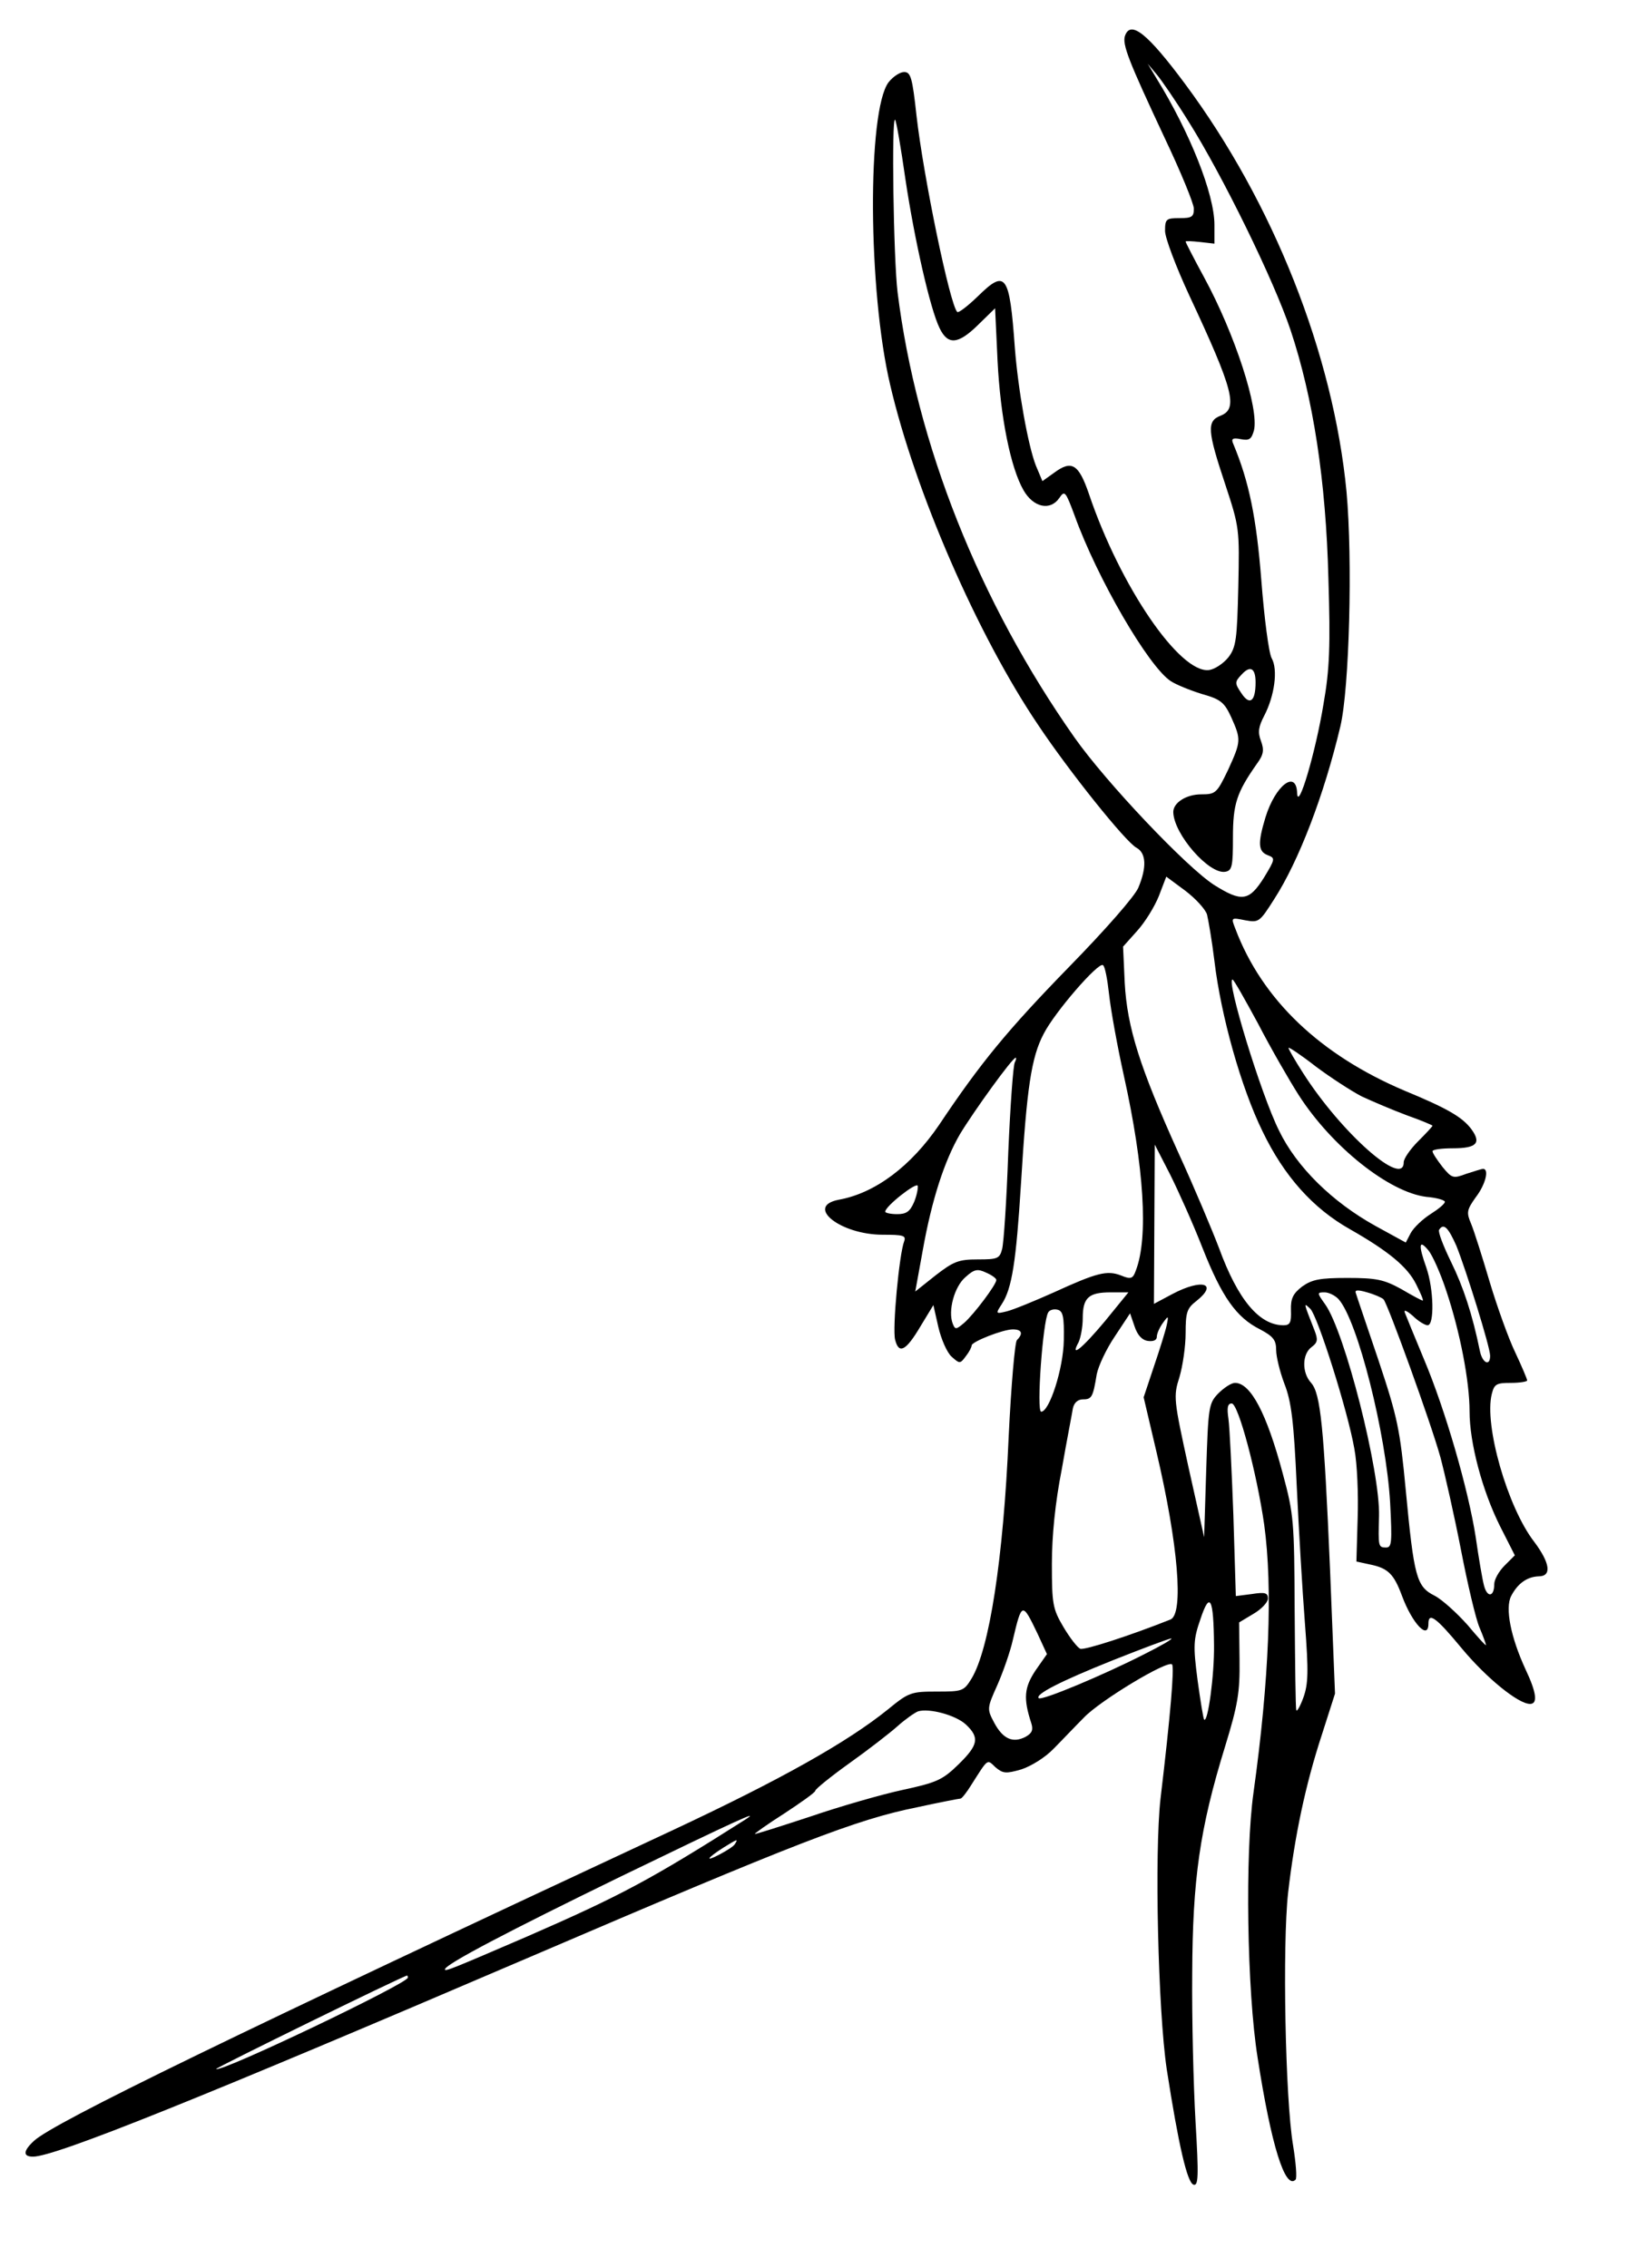 <?xml version="1.0" encoding="UTF-8" standalone="yes"?>
<svg version="1.0" xmlns="http://www.w3.org/2000/svg" width="300pt" height="413pt" viewBox="0 0 400 551" preserveAspectRatio="xMidYMid meet">
  <g transform="translate(0,551) scale(0.1,-0.1)" fill="#000000" stroke="none">
    <path d="M2733 5424 c-8 -21 8 -61 96 -249 39 -82 71 -160 71 -172 0 -20 -5
-23 -35 -23 -32 0 -35 -2 -35 -31 0 -17 27 -88 59 -157 108 -231 119 -275 76
-292 -34 -13 -32 -37 11 -166 35 -106 35 -109 32 -250 -3 -126 -5 -146 -24
-171 -12 -15 -33 -29 -47 -31 -71 -9 -216 203 -292 428 -25 73 -42 83 -85 51
l-28 -20 -16 38 c-19 49 -43 183 -51 286 -13 180 -22 192 -91 124 -24 -23 -46
-40 -49 -37 -18 18 -82 328 -99 477 -10 92 -14 106 -30 106 -10 0 -27 -11 -38
-25 -52 -70 -50 -507 4 -735 60 -258 212 -608 360 -827 74 -111 213 -285 239
-298 23 -13 25 -47 4 -97 -9 -21 -80 -102 -168 -192 -150 -154 -215 -233 -316
-384 -68 -100 -155 -166 -244 -182 -83 -16 4 -85 107 -85 50 0 57 -2 52 -16
-12 -31 -29 -212 -22 -239 9 -36 26 -28 62 33 l31 51 12 -53 c7 -30 21 -62 32
-72 20 -18 21 -18 35 1 8 10 14 22 14 26 0 9 76 39 100 39 22 0 26 -10 10 -26
-5 -5 -14 -111 -20 -234 -13 -299 -47 -516 -90 -588 -19 -31 -22 -32 -85 -32
-62 0 -68 -2 -118 -43 -99 -80 -261 -171 -526 -295 -1055 -492 -1504 -710
-1550 -754 -26 -24 -27 -38 -2 -38 54 0 409 143 1198 481 665 285 802 338 951
368 55 12 102 21 105 21 3 0 15 15 26 33 42 66 38 63 59 43 18 -15 25 -16 63
-5 24 8 58 29 78 50 20 20 53 55 74 76 39 41 203 140 214 129 6 -6 -4 -125
-28 -326 -15 -132 -6 -515 15 -657 29 -187 50 -276 65 -281 12 -4 13 19 5 154
-5 88 -9 249 -8 359 1 229 18 351 80 552 31 101 36 131 35 210 l-1 91 35 21
c19 11 35 28 35 37 0 14 -7 16 -39 11 l-39 -5 -6 197 c-4 108 -9 213 -12 234
-4 27 -2 37 8 37 16 0 61 -169 79 -295 21 -154 12 -377 -26 -650 -21 -148 -16
-483 10 -645 33 -213 67 -321 92 -296 4 3 1 41 -6 84 -19 113 -26 487 -12 613
16 138 42 262 82 384 l32 100 -12 300 c-15 349 -23 429 -46 455 -23 25 -22 70
1 87 15 11 16 18 7 41 -27 69 -27 68 -10 52 18 -18 91 -248 107 -340 7 -36 10
-112 8 -170 l-3 -104 32 -7 c45 -9 59 -23 79 -77 25 -67 64 -108 64 -67 0 29
19 15 81 -60 59 -71 137 -135 166 -135 19 0 16 27 -11 84 -36 78 -50 149 -35
178 16 31 39 47 67 48 32 0 28 32 -11 84 -65 84 -122 284 -103 359 6 24 11 27
46 27 22 0 40 3 40 6 0 3 -13 34 -29 68 -16 33 -44 111 -62 171 -18 61 -38
124 -45 141 -12 28 -11 34 11 65 24 31 33 69 18 69 -4 0 -22 -6 -41 -12 -32
-12 -35 -11 -58 17 -13 17 -24 33 -24 38 0 4 22 7 49 7 59 0 70 13 45 47 -22
29 -58 50 -162 93 -205 87 -346 221 -411 393 -11 28 -11 28 24 21 33 -6 35 -4
70 51 60 93 121 252 161 420 22 93 30 405 15 570 -32 334 -178 703 -393 992
-90 121 -131 154 -145 117z m154 -209 c83 -132 207 -385 248 -507 55 -165 86
-366 92 -604 5 -163 3 -220 -12 -305 -19 -116 -62 -262 -64 -216 -2 58 -53 19
-77 -59 -19 -63 -18 -83 6 -92 18 -7 18 -9 -10 -55 -36 -57 -54 -59 -121 -17
-68 44 -263 250 -339 358 -232 330 -384 713 -430 1082 -10 82 -15 428 -6 419
3 -3 14 -67 25 -144 22 -147 60 -315 83 -362 20 -42 45 -40 93 7 l42 41 6
-128 c7 -138 32 -260 63 -314 24 -42 65 -51 87 -19 13 19 15 17 37 -42 55
-153 180 -368 234 -403 12 -8 46 -22 75 -31 46 -13 55 -20 72 -57 24 -54 24
-58 -8 -128 -27 -56 -30 -59 -65 -59 -36 0 -68 -20 -68 -43 1 -54 88 -153 127
-145 16 3 18 14 18 83 0 82 9 109 58 179 17 23 18 34 10 56 -8 21 -6 34 8 61
25 48 34 112 18 140 -7 13 -18 98 -25 189 -12 153 -30 240 -68 331 -6 13 -2
16 18 12 21 -4 26 0 32 21 13 52 -46 234 -121 372 -25 46 -45 85 -45 87 0 2
16 1 35 -1 l35 -4 0 46 c0 74 -59 223 -141 356 l-21 35 21 -25 c12 -14 47 -65
78 -115z m163 -1363 c0 -46 -14 -57 -34 -27 -17 25 -17 28 0 46 21 23 34 16
34 -19z m-118 -564 c3 -12 12 -63 18 -113 16 -134 65 -308 117 -414 52 -108
122 -187 213 -238 93 -53 139 -91 160 -133 11 -22 19 -40 16 -40 -2 0 -25 12
-52 28 -42 23 -60 27 -131 27 -68 0 -86 -4 -110 -21 -22 -17 -28 -29 -27 -58
1 -29 -2 -36 -18 -36 -59 0 -111 62 -157 188 -16 42 -60 147 -99 232 -93 206
-124 303 -130 412 l-4 88 34 38 c20 22 43 60 53 85 l18 47 46 -34 c25 -19 49
-45 53 -58z m-238 -194 c4 -37 20 -126 36 -198 49 -221 60 -393 29 -473 -7
-20 -12 -22 -36 -12 -34 13 -58 7 -163 -41 -47 -21 -98 -42 -114 -46 -28 -7
-28 -6 -13 17 25 38 35 102 47 294 14 232 25 306 55 363 27 53 133 175 144
167 5 -2 11 -35 15 -71z m362 -71 c31 -60 76 -138 99 -174 81 -126 220 -236
310 -247 25 -2 45 -8 45 -12 0 -5 -16 -18 -35 -30 -19 -12 -41 -33 -48 -46
l-12 -23 -73 40 c-105 58 -192 143 -235 232 -44 88 -129 367 -113 367 3 0 30
-48 62 -107z m252 -177 c26 -12 75 -33 110 -46 34 -12 62 -24 62 -25 0 -2 -16
-19 -35 -38 -19 -19 -35 -42 -35 -51 0 -63 -152 72 -244 216 -20 31 -36 59
-36 62 0 3 30 -17 66 -45 36 -27 87 -60 112 -73z m-843 83 c-4 -6 -11 -104
-16 -219 -4 -115 -11 -221 -15 -235 -6 -23 -11 -25 -59 -25 -47 0 -59 -5 -103
-39 l-49 -39 18 99 c22 124 53 219 91 284 34 56 127 185 135 185 2 0 1 -5 -2
-11z m456 -451 c47 -119 82 -169 140 -198 32 -17 39 -26 39 -50 0 -16 9 -53
20 -82 17 -43 23 -92 30 -248 5 -107 14 -258 20 -335 9 -117 8 -147 -4 -180
-8 -22 -16 -35 -17 -30 -2 6 -3 114 -4 240 -1 220 -2 235 -29 335 -39 146 -78
220 -116 220 -9 0 -27 -12 -41 -26 -23 -24 -24 -33 -29 -187 l-5 -162 -38 170
c-36 165 -37 172 -22 219 8 27 15 75 15 107 0 49 3 60 25 77 56 44 15 56 -57
18 l-45 -24 1 194 1 193 37 -72 c20 -40 56 -120 79 -179z m-701 111 c-10 -23
-19 -29 -41 -29 -16 0 -29 3 -29 6 0 13 75 72 79 63 1 -6 -2 -23 -9 -40z
m1318 -106 c24 -60 82 -246 82 -267 0 -27 -19 -18 -25 12 -18 88 -40 155 -70
216 -19 39 -32 73 -29 78 11 17 22 6 42 -39z m-24 -111 c33 -99 56 -218 56
-291 0 -77 31 -193 74 -279 l36 -71 -25 -25 c-14 -14 -25 -34 -25 -45 0 -31
-17 -34 -25 -3 -4 15 -13 68 -20 117 -18 116 -74 310 -126 433 -22 53 -43 104
-46 112 -4 9 4 6 19 -7 13 -13 30 -23 36 -23 17 0 15 88 -3 140 -20 56 -18 70
5 42 10 -12 30 -57 44 -100z m-1094 28 c0 -11 -54 -83 -78 -104 -20 -17 -22
-17 -28 -2 -12 31 4 90 31 113 21 19 29 21 50 11 14 -6 25 -14 25 -18z m941
-47 c11 -13 115 -300 138 -383 11 -41 34 -143 50 -225 16 -83 36 -168 45 -189
9 -21 16 -41 16 -43 0 -3 -20 19 -45 49 -26 29 -61 61 -80 71 -44 22 -50 45
-70 256 -14 148 -20 177 -66 315 -28 83 -53 156 -55 163 -4 9 3 10 27 3 18 -5
36 -13 40 -17z m-677 -53 c-56 -67 -86 -91 -64 -51 5 11 10 37 10 58 0 50 14
63 68 63 l43 0 -57 -70z m568 53 c46 -52 115 -325 125 -494 5 -97 4 -109 -10
-109 -19 0 -19 3 -17 76 3 109 -83 448 -131 515 -20 28 -20 29 -1 29 10 0 26
-8 34 -17z m-668 -99 c-1 -69 -35 -174 -55 -174 -12 0 4 220 17 241 3 6 13 9
22 7 14 -3 17 -16 16 -74z m204 -2 c14 -2 22 2 22 10 0 8 7 23 15 34 13 18 14
18 9 -6 -3 -14 -17 -59 -31 -100 l-25 -75 31 -132 c53 -225 67 -395 34 -408
-98 -39 -209 -75 -219 -71 -7 3 -25 26 -41 53 -26 44 -28 56 -28 153 0 68 8
149 24 230 12 69 25 135 27 148 3 14 12 22 25 22 21 0 24 6 33 61 4 20 23 61
44 92 l37 56 11 -32 c7 -21 18 -33 32 -35z m161 -739 c1 -73 -15 -190 -24
-181 -2 2 -9 45 -16 96 -11 84 -10 99 7 148 23 69 32 52 33 -63z m-429 28 l23
-50 -28 -40 c-27 -41 -30 -67 -10 -128 5 -16 2 -24 -14 -33 -31 -16 -55 -5
-76 34 -18 34 -18 35 8 93 14 32 31 81 37 108 22 93 23 93 60 16z m258 -51
c-96 -49 -248 -113 -255 -106 -9 9 50 40 180 92 73 29 137 53 142 53 6 0 -25
-18 -67 -39z m-432 -170 c34 -32 30 -50 -18 -97 -39 -38 -53 -44 -136 -62 -51
-11 -152 -40 -225 -65 -73 -24 -133 -43 -134 -42 -1 1 31 24 72 50 41 27 75
51 75 55 0 4 37 34 83 67 45 32 98 73 117 90 19 17 42 33 50 36 27 8 91 -9
116 -32z m-536 -231 c-230 -146 -303 -185 -530 -284 -179 -77 -200 -86 -200
-80 0 12 155 93 428 226 283 137 342 164 302 138z m-25 -59 c-3 -6 -21 -17
-38 -26 -36 -19 -31 -9 10 17 34 21 36 22 28 9z m-795 -325 c0 -14 -456 -232
-466 -222 -3 2 454 226 464 227 1 0 2 -2 2 -5z"/>
  </g>
</svg>